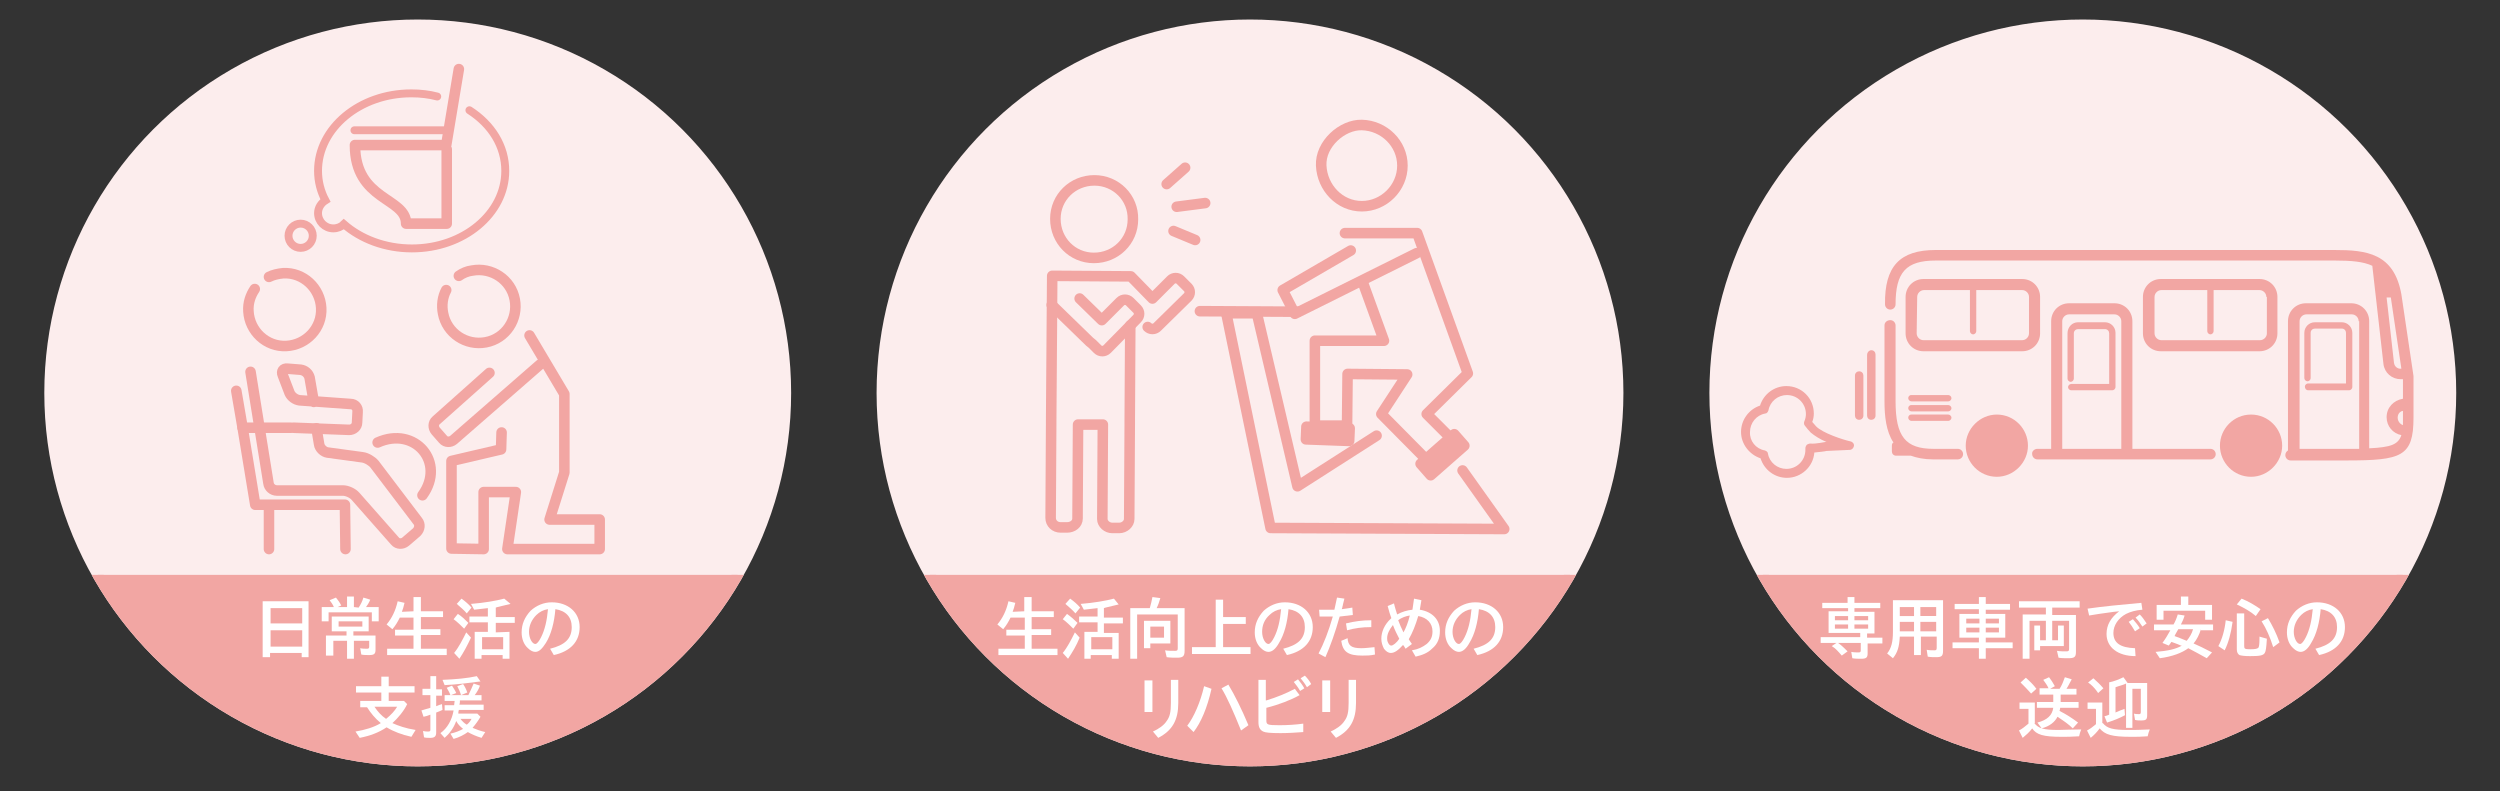 <?xml version="1.0" encoding="utf-8"?>
<!-- Generator: Adobe Illustrator 26.3.1, SVG Export Plug-In . SVG Version: 6.00 Build 0)  -->
<svg version="1.1" id="レイヤー_1" xmlns="http://www.w3.org/2000/svg" xmlns:xlink="http://www.w3.org/1999/xlink" x="0px"
	 y="0px" viewBox="0 0 474 150" style="enable-background:new 0 0 474 150;" xml:space="preserve">
<rect x="0" y="0" width="474" height="150" fill="#333333" stroke="none"/>
<style type="text/css">
	.st0{fill:#FCEDED;stroke:#FCEDED;stroke-width:2;stroke-miterlimit:10;}
	
		.st1{clip-path:url(#SVGID_00000168821467577079683990000007483716354279478710_);fill:#F2A6A3;stroke:#F2A6A3;stroke-width:2;stroke-miterlimit:10;}
	.st2{fill:none;stroke:#F2A6A3;stroke-width:2;stroke-linecap:round;stroke-linejoin:round;}
	.st3{fill:none;stroke:#F2A6A3;stroke-width:1.5;stroke-linecap:round;stroke-miterlimit:10;}
	.st4{fill:none;stroke:#F2A6A3;stroke-width:2;stroke-linecap:round;stroke-linejoin:round;stroke-miterlimit:10;}
	.st5{fill:#FFFFFF;}
	
		.st6{clip-path:url(#SVGID_00000145050283989782028400000017002091622557735095_);fill:#F2A6A3;stroke:#F2A6A3;stroke-width:2;stroke-miterlimit:10;}
	.st7{fill:#F2A6A3;stroke:#F2A6A3;stroke-width:2;stroke-linecap:round;stroke-linejoin:round;stroke-miterlimit:4;}
	.st8{fill:#F2A6A3;stroke:#F2A6A3;stroke-width:2;stroke-linecap:round;stroke-linejoin:round;}
	
		.st9{clip-path:url(#SVGID_00000123406451339087914840000009917223565253115542_);fill:#F2A6A3;stroke:#F2A6A3;stroke-width:2;stroke-miterlimit:10;}
	.st10{fill:#F2A6A3;}
</style>
<g>
	<circle class="st0" cx="79.2" cy="74.5" r="69.8"/>
	<g>
		<g>
			<defs>
				<rect id="SVGID_1_" x="4" y="109" width="150.5" height="41.5"/>
			</defs>
			<clipPath id="SVGID_00000057850335663040993640000008190675641444614292_">
				<use xlink:href="#SVGID_1_"  style="overflow:visible;"/>
			</clipPath>
			
				<circle style="clip-path:url(#SVGID_00000057850335663040993640000008190675641444614292_);fill:#F2A6A3;stroke:#F2A6A3;stroke-width:2;stroke-miterlimit:10;" cx="79.2" cy="74.5" r="69.8"/>
		</g>
	</g>
	<g>
		<g>
			<g>
				<path class="st2" d="M60,81.2l0.5,3c0.1,0.8,0.9,1.5,1.6,1.6l6.6,0.9c0.8,0.1,1.8,0.7,2.3,1.3l8.2,10.8c0.5,0.6,0.4,1.5-0.2,2.1
					l-2.1,1.8c-0.6,0.5-1.5,0.5-2-0.1l-7.5-8.5C66.9,93.5,65.8,93,65,93H52.5c-0.8,0-1.5-0.6-1.6-1.4l-3.4-21.1"/>
			</g>
			<g>
				<path class="st2" d="M55.7,81.1l10.5,0.4c0.8,0,1.5-0.6,1.5-1.4l0.1-2c0.1-0.8-0.5-1.5-1.3-1.5l-9.7-0.7
					c-0.8-0.1-1.6-0.7-1.9-1.4l-1.3-3.4c-0.3-0.7,0.1-1.3,0.9-1.2l2.5,0.2c0.8,0.1,1.5,0.7,1.7,1.5l0.8,4.6"/>
			</g>
		</g>
		<polyline class="st2" points="100.4,63.6 107,74.7 107,89.6 104.2,98.5 113.7,98.5 113.7,104.1 96.2,104.1 97.8,93.3 91.7,93.3 
			91.7,104.1 85.6,104 85.6,87.4 95,85.2 95.1,82 		"/>
		<g>
			<path class="st2" d="M92.8,70.7l-10.1,9c-0.6,0.5-0.6,1.4-0.1,2l1.4,1.6c0.5,0.6,1.4,0.6,2,0.1l16.4-14.3"/>
		</g>
		<path class="st2" d="M87,52.3c0.7-0.5,1.6-0.9,2.5-1c3.7-0.7,7.4,1.7,8.1,5.5c0.7,3.7-1.7,7.4-5.5,8.1c-3.7,0.7-7.4-1.7-8.1-5.5
			c-0.3-1.5-0.1-3.1,0.6-4.4"/>
		<path class="st2" d="M51,52.5c0.8-0.4,1.7-0.6,2.7-0.7c3.8-0.2,7,2.8,7.2,6.6s-2.8,7-6.6,7.2c-3.8,0.2-7-2.8-7.2-6.6
			c-0.1-1.6,0.4-3,1.2-4.2"/>
		<path class="st2" d="M71.6,83.9c7.1-3.2,13,3.8,8.5,10"/>
		<polyline class="st2" points="55.1,81.1 46,81.1 48.4,95.7 65.4,95.7 65.5,104.1 		"/>
		<line class="st2" x1="51" y1="104.1" x2="51" y2="95.9"/>
		<line class="st2" x1="46" y1="81.1" x2="44.8" y2="74.1"/>
		<circle class="st3" cx="57" cy="44.7" r="2.3"/>
		<path class="st3" d="M82.9,18.3c-1.5-0.4-3.2-0.6-4.9-0.6c-9.8,0-17.7,6.6-17.7,14.7c0,2,0.5,3.9,1.4,5.6
			c-0.8,0.5-1.4,1.4-1.4,2.4c0,1.6,1.3,2.9,2.9,2.9c0.8,0,1.5-0.3,2-0.8c3.2,2.8,7.8,4.6,12.9,4.6c9.8,0,17.7-6.6,17.7-14.7
			c0-4.7-2.6-8.8-6.8-11.5"/>
		<path class="st4" d="M87,13.1l-2.4,14.4c0,0-11.7,0-17.3,0c0,10.6,9.7,9.9,9.7,14.9c3.2,0,7.7,0,7.7,0s0-10.6,0-14.1"/>
		<line class="st3" x1="67.2" y1="24.7" x2="84.7" y2="24.7"/>
	</g>
	<g>
		<path class="st5" d="M58.6,124.6h-1.4v-0.8h-6v0.8h-1.4V114h8.7v10.6H58.6z M51.3,118.2h6v-2.9h-6V118.2z M51.3,122.6h6v-3.1h-6
			V122.6z"/>
		<path class="st5" d="M68,115.2c0.4-0.6,0.7-1.2,0.9-1.9l1.3,0.4c-0.2,0.5-0.5,1-0.8,1.4h2.4v2.7h-1.3v-1.7h-8.2v1.7H61v-2.7h2.3
			c-0.2-0.5-0.5-0.9-0.8-1.3l1.2-0.5c0.4,0.5,0.7,0.9,1,1.5l-0.7,0.3h1.8v-2h1.3v2L68,115.2L68,115.2z M69.9,119.7H67v0.8h4.2v2.7
			c0,0.8-0.3,1-1.2,1c-0.5,0-1.1,0-1.5-0.1l-0.2-1.2c0.4,0.1,0.9,0.1,1.3,0.1c0.3,0,0.4-0.1,0.4-0.4v-1.1h-2.9v3.4h-1.3v-3.4h-2.6
			v2.8h-1.4v-3.8h3.9v-0.8h-2.8v-2.8h7C69.9,116.9,69.9,119.7,69.9,119.7z M64.2,118.8h4.5v-1h-4.5V118.8z"/>
		<path class="st5" d="M78.4,115.9v-2.7h1.4v2.7H84v1.1h-4.2v2.3h3.7v1.1h-3.7v2.6h4.9v1.2H73.4V123h5v-2.5h-3.5v-1.1h3.5v-2.3h-2.6
			c-0.4,0.8-0.8,1.5-1.4,2.2l-1.1-0.9c1-1.2,1.7-2.6,2.1-4.4l1.3,0.3c-0.2,0.8-0.3,1.2-0.5,1.7L78.4,115.9L78.4,115.9z"/>
		<path class="st5" d="M86.1,123.8c0.9-1.1,1.6-2.5,2.3-3.9l0.9,1c-0.7,1.5-1.4,2.8-2.2,4L86.1,123.8z M88,119.2
			c-0.6-0.6-1.3-1.3-2-1.8l0.8-1c0.7,0.4,1.4,1.1,2,1.7L88,119.2z M88.5,116.3c-0.5-0.6-1.2-1.2-1.9-1.8l0.9-1
			c0.7,0.5,1.4,1.1,1.9,1.7L88.5,116.3z M96.6,119.8v5.1h-1.3v-0.7h-4v0.7H90v-5.1h2.5V118H89v-1.1h3.5v-1.6
			c-0.7,0.1-1.9,0.2-2.6,0.3l-0.6-1.1c2.5-0.2,4.8-0.6,6.3-1l1.2,1c-0.8,0.2-1.6,0.4-2.5,0.6l-0.3,0.1v1.8h3.6v1.1H94v1.8
			L96.6,119.8L96.6,119.8z M91.4,120.8v2.3h4v-2.3H91.4z"/>
		<path class="st5" d="M104.3,123c2.8-0.7,4.1-1.9,4.1-4.1c0-1.9-1.1-3.1-3.1-3.4c-0.2,2.5-0.8,4.8-1.8,6.4c-0.7,1.1-1.3,1.7-2,1.7
			c-0.4,0-0.9-0.2-1.4-0.7c-0.8-0.7-1.2-1.8-1.2-3c0-1.6,0.6-2.9,1.7-4.1c1.1-1,2.5-1.6,4-1.6c3.1,0,5.3,1.9,5.3,4.7
			c0,2.7-1.7,4.6-4.9,5.3L104.3,123z M100.3,119.8c0,1.2,0.6,2.3,1.2,2.3c0.3,0,0.7-0.5,1.1-1.3c0.7-1.4,1.1-3.1,1.3-5.3
			c-0.8,0.1-1.6,0.5-2.2,1.1C100.8,117.5,100.3,118.6,100.3,119.8z"/>
		<path class="st5" d="M77.2,133.5c-0.6,1.3-1.8,2.7-2.8,3.6c1.1,0.5,2.5,1,4.4,1.3l-0.8,1.3c-1.8-0.4-3.4-1-4.7-1.8
			c-1.5,1-3.1,1.6-5.1,2l-0.8-1.2c1.8-0.3,3.5-0.8,4.8-1.6c-1.1-0.9-1.9-1.9-2.6-3h-1.3v-1.2h4v-1.6h-4.8v-1.2h4.8v-1.8h1.4v1.8h4.9
			v1.2h-4.9v1.6h2.9L77.2,133.5z M71,134c0.6,0.9,1.3,1.7,2.2,2.3c0.9-0.7,1.7-1.6,2.1-2.3H71z"/>
		<path class="st5" d="M81.5,128.2h1.2v2.5h1.1v1.2h-1.1v2c0.5-0.2,0.7-0.3,1.1-0.4l0.1,1.1c-0.4,0.2-0.7,0.3-1.2,0.5v3.8
			c0,0.7-0.3,1-1.1,1c-0.4,0-0.9,0-1.2-0.1l-0.2-1.2c0.4,0.1,0.7,0.1,1,0.1s0.4-0.1,0.4-0.3v-2.9c-0.5,0.2-0.8,0.3-1.3,0.4l-0.4-1.2
			c0.7-0.2,1-0.3,1.7-0.5v-2.4h-1.5v-1.2h1.5v-2.4H81.5z M84.3,132.8v-1h1.1c-0.2-0.6-0.5-1-0.7-1.4l1-0.4c0.3,0.5,0.6,0.9,0.8,1.4
			l-1,0.4h3.3c0.4-0.8,0.7-1.5,1-2.2L91,130c-0.2,0.6-0.6,1.3-1,1.8h1.3v1h-4.1c0,0.4,0,0.5-0.1,0.8h4.6v1H87
			c-0.1,0.3-0.1,0.5-0.1,0.7h3.6l0.6,0.6c-0.4,0.7-0.9,1.4-1.5,2.1c0.7,0.3,1.5,0.6,2.4,0.8l-0.7,1.1c-1-0.3-1.9-0.7-2.6-1.1
			c-0.7,0.5-1.6,1-2.7,1.3l-0.6-1c0.9-0.2,1.7-0.5,2.4-0.9c-0.6-0.5-1-0.9-1.3-1.5c-0.5,1.4-1.3,2.4-2.2,3.2l-0.8-0.9
			c1.3-0.9,2.2-2.5,2.5-4.3h-1.7v-1h1.8c0-0.2,0.1-0.6,0.1-0.8h-1.9V132.8z M83.9,128.9c2.5-0.1,4.7-0.3,6.5-0.7l0.7,1
			c-2.2,0.3-4.7,0.6-6.8,0.7L83.9,128.9z M87.4,131.8c-0.1-0.5-0.4-1.1-0.7-1.7l1.1-0.4c0.3,0.4,0.6,1,0.8,1.6L87.4,131.8z
			 M87.3,136.3c0.4,0.5,0.7,0.8,1.2,1.1c0.4-0.3,0.7-0.7,0.9-1.1H87.3z"/>
	</g>
</g>
<g>
	<circle class="st0" cx="237" cy="74.5" r="69.8"/>
	<g>
		<g>
			<defs>
				<rect id="SVGID_00000100374557223004689800000012110882416275370628_" x="161.8" y="109" width="150.5" height="41.5"/>
			</defs>
			<clipPath id="SVGID_00000095304512207800975490000005371290421581253042_">
				<use xlink:href="#SVGID_00000100374557223004689800000012110882416275370628_"  style="overflow:visible;"/>
			</clipPath>
			
				<circle style="clip-path:url(#SVGID_00000095304512207800975490000005371290421581253042_);fill:#F2A6A3;stroke:#F2A6A3;stroke-width:2;stroke-miterlimit:10;" cx="237" cy="74.5" r="69.8"/>
		</g>
	</g>
	<g>
		<path class="st5" d="M194.2,115.9v-2.7h1.4v2.7h4.2v1.1h-4.2v2.3h3.7v1.1h-3.7v2.6h4.9v1.2h-11.2V123h5v-2.5h-3.5v-1.1h3.5v-2.3
			h-2.7c-0.4,0.8-0.8,1.5-1.4,2.2l-1.1-0.9c1-1.2,1.7-2.6,2.1-4.4l1.3,0.3c-0.2,0.8-0.3,1.2-0.5,1.7L194.2,115.9L194.2,115.9z"/>
		<path class="st5" d="M201.5,123.8c0.9-1.1,1.6-2.5,2.3-3.9l0.9,1c-0.6,1.5-1.4,2.8-2.2,4L201.5,123.8z M203.5,119.2
			c-0.6-0.6-1.3-1.3-2-1.8l0.8-1c0.6,0.4,1.4,1.1,2,1.7L203.5,119.2z M203.9,116.3c-0.5-0.6-1.2-1.2-1.9-1.8l0.9-1
			c0.7,0.5,1.4,1.1,1.9,1.7L203.9,116.3z M212.1,119.8v5.1h-1.3v-0.7h-4v0.7h-1.2v-5.1h2.5V118h-3.5v-1.1h3.5v-1.6
			c-0.7,0.1-1.9,0.2-2.6,0.3l-0.6-1.1c2.5-0.2,4.8-0.6,6.3-1l0.9,1.1c-0.8,0.2-1.6,0.4-2.5,0.6l-0.3,0.1v1.8h3.6v1.1h-3.6v1.8h2.8
			V119.8z M206.9,120.8v2.3h4v-2.3H206.9z"/>
		<path class="st5" d="M218,115.3c0.2-0.7,0.4-1.5,0.5-2.1l1.5,0.2c-0.2,0.7-0.4,1.3-0.7,1.9h5.3v8.1c0,1-0.3,1.3-1.4,1.3
			c-0.5,0-1.4,0-2-0.1l-0.3-1.3c0.5,0.1,1.3,0.1,1.9,0.1c0.4,0,0.5-0.1,0.5-0.5v-6.4h-7.7v8.4h-1.3v-9.6H218z M221.9,122h-3.8v0.9
			h-1.2v-5.2h5V122z M218.1,118.8v2.1h2.6v-2.1H218.1z"/>
		<path class="st5" d="M236.2,117v1.3h-4.3v4.4h5.2v1.3H226v-1.3h4.5v-9h1.4v3.3C231.9,117,236.2,117,236.2,117z"/>
		<path class="st5" d="M243.3,123c2.8-0.7,4.1-1.9,4.1-4.1c0-1.9-1.1-3.1-3.1-3.4c-0.2,2.5-0.8,4.8-1.8,6.4c-0.6,1.1-1.3,1.7-2,1.7
			c-0.4,0-0.9-0.2-1.4-0.7c-0.8-0.7-1.2-1.8-1.2-3c0-1.6,0.6-2.9,1.7-4.1c1.1-1,2.5-1.6,4-1.6c3.1,0,5.3,1.9,5.3,4.7
			c0,2.7-1.7,4.6-4.9,5.3L243.3,123z M239.3,119.8c0,1.2,0.6,2.3,1.2,2.3c0.3,0,0.7-0.5,1.1-1.3c0.7-1.4,1.1-3.1,1.3-5.3
			c-0.8,0.1-1.6,0.5-2.2,1.1C239.7,117.5,239.3,118.6,239.3,119.8z"/>
		<path class="st5" d="M250.1,115.6c0.7,0,1,0,1.4,0c0.5,0,0.6,0,1.5,0c0.2-0.9,0.3-1.3,0.5-2.3l1.4,0.2c-0.1,0.5-0.3,1.1-0.3,1.2
			c0,0.2-0.1,0.3-0.1,0.5l-0.1,0.3c0.8-0.1,1.4-0.2,2-0.3l0.1,1.4c-0.7,0.1-1.6,0.2-2.5,0.3c-0.8,2.9-1.8,5.7-2.7,7.7l-1.3-0.7
			c1-1.9,1.9-4.2,2.7-7c-0.6,0-0.9,0-1.5,0c-0.2,0-0.6,0-1,0L250.1,115.6z M260.7,124.1c-0.9,0.2-1.6,0.2-2.4,0.2
			c-2.7,0-3.7-0.7-4-2.8l1.2-0.5c0.1,1.4,0.7,1.9,2.6,1.9c0.7,0,1.5-0.1,2.5-0.2L260.7,124.1z M255.2,118.2c1.6-0.4,3.1-0.6,4.8-0.6
			v1.3l0,0c-1.8,0-3.1,0.2-4.6,0.6L255.2,118.2z"/>
		<path class="st5" d="M266.5,123c-0.3-0.5-0.3-0.5-0.4-0.6c0,0,0-0.1-0.1-0.1c-0.9,1-1.6,1.5-2.3,1.5c-0.5,0-0.9-0.3-1.3-0.8
			c-0.3-0.6-0.5-1.2-0.5-1.9c0-1.3,0.6-2.7,1.8-3.8l0.1-0.1c-0.2-0.5-0.5-1.5-0.7-2.3l1.2-0.5c0.2,0.9,0.4,1.4,0.6,2.1
			c0.9-0.5,1.9-0.8,2.9-0.9c0.1-0.6,0.2-1.3,0.3-2.1l1.4,0.3c-0.1,0.6-0.1,0.7-0.3,1.8c2.4,0.4,3.8,1.9,3.8,4c0,1.4-0.4,2.5-1.5,3.4
			c-0.8,0.8-1.8,1.2-3.1,1.5l-0.7-1.2c1.2-0.2,2-0.6,2.8-1.2c0.8-0.7,1.1-1.4,1.1-2.4c0-1.5-1-2.6-2.7-2.9c-0.5,1.7-1.1,3.2-1.8,4.4
			c0.2,0.3,0.3,0.5,0.6,0.9L266.5,123z M263.8,122.4c0.3,0,1-0.5,1.5-1.3c-0.4-0.8-0.8-1.5-1.2-2.6c-0.7,0.9-1.1,1.7-1.1,2.5
			c0,0.3,0,0.5,0.2,0.9C263.4,122.3,263.6,122.4,263.8,122.4z M266.1,119.9c0.4-0.7,0.9-1.9,1.2-3.2c-0.7,0.1-1.6,0.4-2.2,0.9
			C265.4,118.4,265.7,119.1,266.1,119.9z"/>
		<path class="st5" d="M279.4,123c2.8-0.7,4.1-1.9,4.1-4.1c0-1.9-1.1-3.1-3.1-3.4c-0.2,2.5-0.8,4.8-1.8,6.4c-0.6,1.1-1.3,1.7-2,1.7
			c-0.4,0-0.9-0.2-1.4-0.7c-0.8-0.7-1.2-1.8-1.2-3c0-1.6,0.6-2.9,1.7-4.1c1.1-1,2.5-1.6,4-1.6c3.1,0,5.3,1.9,5.3,4.7
			c0,2.7-1.7,4.6-4.9,5.3L279.4,123z M275.4,119.8c0,1.2,0.6,2.3,1.2,2.3c0.3,0,0.7-0.5,1.1-1.3c0.7-1.4,1.1-3.1,1.3-5.3
			c-0.8,0.1-1.6,0.5-2.2,1.1C275.9,117.5,275.4,118.6,275.4,119.8z"/>
		<path class="st5" d="M218.5,129v6H217v-6H218.5z M223.4,128.8v4.5c0,3.2-1.1,5.2-3.8,6.6l-1-1.2c1.1-0.5,2.1-1.2,2.6-2
			c0.6-0.8,0.8-1.7,0.8-3.4v-4.4h1.4V128.8z"/>
		<path class="st5" d="M225.1,137.6c1.3-1.7,2.5-4.5,3.2-7.5l1.4,0.5c-0.8,3.6-2,6.4-3.4,8.2L225.1,137.6z M235.3,138.5
			c-1.5-3.7-2.6-6.2-3.7-8l1.3-0.7c1.2,2,2.5,4.6,3.8,7.7L235.3,138.5z"/>
		<path class="st5" d="M240.1,132.8c2-0.6,3.9-1.4,5.4-2.2l0.9,1.2c-1.6,0.9-3.9,1.8-6.3,2.4v2.3c0,0.9,0.1,1,2.5,1
			c1.5,0,3.1-0.1,4.5-0.3v1.6c-1.4,0.1-2.8,0.2-4.3,0.2c-2,0-2.9-0.1-3.3-0.3c-0.6-0.3-0.9-0.8-0.9-1.8v-8h1.4v3.9H240.1z
			 M246.5,131c-0.4-0.7-0.8-1.2-1.2-1.7l0.8-0.5c0.4,0.5,0.8,1,1.2,1.7L246.5,131z M247.8,130.3c-0.4-0.7-0.8-1.2-1.2-1.7l0.8-0.5
			c0.4,0.4,0.9,1,1.2,1.6L247.8,130.3z"/>
		<path class="st5" d="M252.2,129v6h-1.5v-6H252.2z M257.1,128.8v4.5c0,3.2-1.1,5.2-3.8,6.6l-1-1.2c1.1-0.5,2.1-1.2,2.6-2
			c0.6-0.8,0.8-1.7,0.8-3.4v-4.4h1.4V128.8z"/>
	</g>
	<g>
		<g>
			<path class="st2" d="M258.2,23.7c4.2,0.1,7.7,3.5,7.7,7.7s-3.5,7.7-7.7,7.7c-4.2,0-7.5-3.5-7.7-7.7
				C250.3,27.3,254.5,23.6,258.2,23.7z"/>
			<polyline class="st2" points="268.6,48 245.5,59.5 243.2,55 256.1,47.5 			"/>
			<polyline class="st2" points="258.3,53.3 262.4,64.6 249.3,64.6 249.3,80.7 255.4,80.7 255.5,70.9 266.8,71 261.9,78.5 
				271.1,87.8 275.5,83.5 270.5,78.5 278.3,70.8 268.7,44.2 255,44.2 			"/>
			<polyline class="st2" points="261,82.6 246,92.2 238.3,59.4 232.5,59.4 240.9,100.1 285.2,100.3 277.3,89.2 			"/>
			
				<rect x="269.3" y="84.7" transform="matrix(0.751 -0.66 0.66 0.751 11.195 202.061)" class="st7" width="8.5" height="2.9"/>
			<polygon class="st8" points="255.8,83.6 247.6,83.3 247.7,80.9 255.9,81.2 			"/>
			<line class="st2" x1="227.5" y1="59" x2="246.1" y2="59.1"/>
		</g>
		<path class="st2" d="M204.7,56.6l4.2,4.1l3.5-3.5c0.5-0.5,1.3-0.5,1.8,0l1.4,1.4c0.5,0.5,0.5,1.3,0,1.8l-5.7,5.8
			c-0.5,0.5-1.3,0.5-1.8,0l-1-1l-0.5-0.4l-7.2-7"/>
		<g>
			<path class="st2" d="M214.3,61.7l-0.1,18.1v0.7l-0.1,17.9c0,0.9-0.9,1.7-1.9,1.7h-1.3c-1,0-1.9-0.8-1.9-1.7l0.1-17.9h-4.7
				l-0.1,17.8c0,1-0.9,1.7-2,1.7h-1.2c-1.1,0-1.9-0.8-1.9-1.8l0.1-17.8v-0.6l0.2-27.5l14.9,0.1l0,0l4.1,4.2l3.5-3.5
				c0.5-0.5,1.3-0.5,1.8,0l1.4,1.4c0.5,0.5,0.5,1.3,0,1.8l-5.8,5.7c-0.5,0.5-1.3,0.5-1.8,0"/>
			<path class="st2" d="M214.8,41.6c0,4.1-3.3,7.3-7.4,7.3c-4.1,0-7.3-3.3-7.3-7.4s3.3-7.3,7.4-7.3
				C211.6,34.2,214.9,37.5,214.8,41.6z"/>
		</g>
		<line class="st2" x1="221.2" y1="34.9" x2="224.7" y2="31.8"/>
		<line class="st2" x1="223.1" y1="39.2" x2="228.5" y2="38.5"/>
		<line class="st2" x1="222.5" y1="43.8" x2="226.6" y2="45.5"/>
	</g>
</g>
<g>
	<circle class="st0" cx="394.9" cy="74.5" r="69.8"/>
	<g>
		<g>
			<defs>
				<rect id="SVGID_00000133506254944653793850000000464823536475449500_" x="319.7" y="109" width="150.5" height="41.5"/>
			</defs>
			<clipPath id="SVGID_00000178889365688971215430000013646114015378162081_">
				<use xlink:href="#SVGID_00000133506254944653793850000000464823536475449500_"  style="overflow:visible;"/>
			</clipPath>
			
				<circle style="clip-path:url(#SVGID_00000178889365688971215430000013646114015378162081_);fill:#F2A6A3;stroke:#F2A6A3;stroke-width:2;stroke-miterlimit:10;" cx="394.9" cy="74.5" r="69.8"/>
		</g>
	</g>
	<g>
		<path class="st5" d="M350.3,115.3h-4.8v-1h4.8v-1.1h1.3v1.1h4.9v1h-4.9v0.7h3.8v4.1H354v0.8h2.9v1.1h-2.8v1.9c0,0.8-0.3,1-1.2,1
			c-0.6,0-1.2,0-1.7-0.1l-0.2-1.2c0.5,0.1,1.1,0.1,1.4,0.1c0.3,0,0.4-0.1,0.4-0.4v-1.4h-4.3c0.6,0.4,1.3,1.1,1.8,1.6l-1.1,0.8
			c-0.6-0.7-1.2-1.4-1.9-1.8l0.9-0.6h-3v-1.1h7.5V120h-6v-4.1h3.7v-0.6H350.3z M347.9,116.8v0.8h2.5v-0.8H347.9z M347.9,118.4v0.8
			h2.5v-0.8H347.9z M351.6,117.6h2.6v-0.8h-2.6V117.6z M351.6,119.2h2.6v-0.8h-2.6V119.2z"/>
		<path class="st5" d="M368.4,123.4c0,1-0.3,1.2-1.3,1.2c-0.4,0-1.1,0-1.6-0.1l-0.2-1.3c0.5,0.1,1,0.1,1.5,0.1
			c0.3,0,0.4-0.1,0.4-0.5v-2.1h-3v3.5h-1.3v-3.5h-2.7c-0.1,1.9-0.4,3-1.3,4.1l-1.1-0.9c0.8-1,1.1-2.2,1.1-4.1v-6h9.5
			C368.4,113.8,368.4,123.4,368.4,123.4z M360.2,116.8h2.7v-1.7h-2.7V116.8z M360.2,119.7h2.7v-1.8h-2.7V119.7z M367.1,115.1h-3v1.7
			h3V115.1z M367.1,117.9h-3v1.8h3V117.9z"/>
		<path class="st5" d="M375.2,115.5h-4.6v-1h4.6v-1.3h1.3v1.3h4.6v1.1h-4.6v0.8h3.7v4.5h-3.7v0.9h5.1v1.1h-5.1v2h-1.3v-2h-5v-1.1h5
			v-0.9h-3.7v-4.5h3.7V115.5z M372.8,117.3v0.9h2.5v-0.9H372.8z M372.8,119v0.9h2.5V119H372.8z M376.5,118.2h2.5v-0.9h-2.5V118.2z
			 M376.5,119.9h2.5V119h-2.5V119.9z"/>
		<path class="st5" d="M387.9,115.2h-5.1V114h11.5v1.2h-5.2v1.4h4.5v7c0,1-0.3,1.2-1.5,1.2c-0.5,0-1.3,0-1.8-0.1l-0.3-1.3
			c0.6,0.1,1.3,0.1,1.8,0.1c0.4,0,0.5-0.1,0.5-0.5v-5.3h-3.2v3.7h1.1v-2.8h1.1v3.9h-4.5v0.8h-1.1v-4.7h1.1v2.8h1.1v-3.7h-3.1v7.2
			h-1.3v-8.4h4.4V115.2z"/>
		<path class="st5" d="M395.8,115.4c2.7-0.4,6.8-0.8,10.2-1.1l0.2,1.3c-1.3,0.1-2.3,0.4-3.1,0.8c-1.5,0.8-2.4,2.2-2.4,3.6
			c0,1.9,1.3,2.8,4.1,2.9l0.1,1.5c-3.4,0-5.5-1.7-5.5-4.2c0-1.7,0.8-3.1,2.4-4.3l-1,0.1c-2.2,0.3-3.6,0.5-4.7,0.7L395.8,115.4z
			 M404.8,119.7c-0.4-0.7-0.8-1.3-1.2-1.8l0.8-0.5c0.4,0.5,0.9,1,1.3,1.7L404.8,119.7z M406.2,118.8c-0.4-0.6-0.8-1.2-1.3-1.7
			l0.8-0.6c0.5,0.5,0.9,1.1,1.3,1.7L406.2,118.8z"/>
		<path class="st5" d="M417.3,119.3c-0.3,1-0.8,2-1.4,2.7c0.9,0.4,2,0.9,3.5,1.7l-1,1.1c-1.4-0.8-2.2-1.2-3.5-1.9
			c-1.2,0.9-3.1,1.6-5.4,1.9l-0.8-1.2c2.3-0.2,3.8-0.5,5-1.2h-0.1h-0.1c-0.5-0.2-0.6-0.3-1.8-0.7c-0.1,0.1-0.1,0.2-0.5,0.7l-1.2-0.5
			c0.6-0.8,1.1-1.7,1.5-2.4h-3.1v-1.1h3.7c0.3-0.5,0.6-1.2,0.8-1.9l1.3,0.2c-0.2,0.7-0.4,1.1-0.7,1.7h6.1v1.1h-2.3V119.3z
			 M419.4,114.7v2.8h-1.3v-1.7h-7.9v1.7h-1.3v-2.8h4.6v-1.6h1.4v1.6H419.4z M413,119.3c-0.2,0.4-0.6,1-0.7,1.3
			c0.8,0.3,1.1,0.4,2.3,0.9c0.5-0.6,1-1.4,1.2-2.2C415.8,119.3,413,119.3,413,119.3z"/>
		<path class="st5" d="M420.6,122.5c0.7-1.3,1.2-3,1.4-4.9l1.3,0.3c-0.3,2.2-0.8,4-1.5,5.4L420.6,122.5z M427.7,116.8
			c-0.9-0.8-2.3-1.6-3.6-2.2l0.9-1.1c1.3,0.5,2.6,1.3,3.6,2L427.7,116.8z M425.5,116.3v6.2c0,0.5,0.1,0.6,1.2,0.6
			c0.9,0,1.3-0.1,1.5-0.3c0.1-0.2,0.2-0.5,0.2-1.8v-0.3l1.4,0.4c-0.1,1.7-0.2,2.4-0.4,2.7c-0.3,0.5-1,0.6-2.8,0.6
			c-1.1,0-1.7-0.1-2-0.2c-0.3-0.2-0.5-0.5-0.5-1.1v-6.8L425.5,116.3L425.5,116.3z M431,122.7c-0.6-1.9-1.3-3.5-2.2-4.9l1.2-0.6
			c0.8,1.3,1.6,2.9,2.2,4.6L431,122.7z"/>
		<path class="st5" d="M439,123c2.8-0.7,4.1-1.9,4.1-4.1c0-1.9-1.1-3.1-3.1-3.4c-0.2,2.5-0.8,4.8-1.8,6.4c-0.6,1.1-1.3,1.7-2,1.7
			c-0.4,0-0.9-0.2-1.4-0.7c-0.8-0.7-1.2-1.8-1.2-3c0-1.6,0.6-2.9,1.7-4.1c1.1-1,2.5-1.6,4-1.6c3.1,0,5.3,1.9,5.3,4.7
			c0,2.7-1.7,4.6-4.9,5.3L439,123z M434.9,119.8c0,1.2,0.6,2.3,1.2,2.3c0.3,0,0.7-0.5,1.1-1.3c0.7-1.4,1.1-3.1,1.3-5.3
			c-0.8,0.1-1.6,0.5-2.2,1.1C435.4,117.5,434.9,118.6,434.9,119.8z"/>
		<path class="st5" d="M385.7,137.1c0.8,1,1.7,1.3,4.6,1.3c1,0,2.4-0.1,4.3-0.1c-0.2,0.5-0.3,0.8-0.4,1.3c-1.4,0.1-2.4,0.1-3.3,0.1
			c-3.5,0-4.8-0.4-5.6-1.6c-0.5,0.7-1.2,1.3-1.8,1.8l-0.7-1.4c0.6-0.3,1.2-0.8,1.8-1.3v-2.8h-1.7v-1.2h2.9v3.9H385.7z M385.1,131.5
			c-0.7-0.8-1.3-1.4-2-2.1l1-0.9c0.7,0.6,1.5,1.4,2,2.1L385.1,131.5z M386.7,131.6v-1.1h1.7c-0.2-0.5-0.7-1.2-1-1.6l1.1-0.5
			c0.4,0.5,0.7,1,1.1,1.7l-0.9,0.5h1.8c0.4-0.6,0.8-1.6,1-2.2l1.3,0.4c-0.3,0.5-0.6,1.2-1,1.8h1.9v1.1h-3v1.4h3.4v1.1h-3.5
			c0,0.2,0,0.3-0.1,0.5v0.1c1.2,0.6,2.3,1.3,3.5,2.2l-1,1.1c-0.8-0.8-1.7-1.4-2.9-2.2c-0.5,1-1.5,1.8-3,2.2l-0.8-1.1
			c1.9-0.5,2.8-1.4,3-2.8h-3.1v-1.1h3.1v-1.4h-2.6V131.6z"/>
		<path class="st5" d="M398.7,137.1c0.8,1,1.9,1.3,4.8,1.3c1,0,2.4,0,4.1-0.1c-0.2,0.5-0.3,0.8-0.4,1.3c-1.2,0.1-2.1,0.1-3.1,0.1
			c-3.7,0-5-0.4-6-1.6c-0.5,0.7-1.1,1.3-1.7,1.8l-0.7-1.4c0.6-0.3,1.1-0.7,1.7-1.2v-2.9h-1.6v-1.2h2.8v3.9H398.7z M397.6,131.1
			c-0.5-0.7-1.1-1.3-1.7-1.7l1-0.8c0.7,0.6,1.4,1.3,1.9,1.9l-1,0.9L397.6,131.1z M399.8,129.4c1-0.2,2-0.6,2.8-1l0.8,1.1l0,0h3.7
			v6.1c0,0.8-0.2,1-1.1,1c-0.4,0-0.8,0-1.2-0.1l-0.2-1.2c0.3,0.1,0.7,0.1,1,0.1c0.2,0,0.3-0.1,0.3-0.4v-4.4h-1.6v7.4h-1.2v-8.4
			c-0.6,0.3-1.2,0.4-2,0.7v4.8l0.2-0.1c0.5-0.2,0.9-0.4,1.5-0.6l0.1,1.2c-0.9,0.5-2.1,1-3.4,1.4l-0.5-1.2c0.5-0.1,0.6-0.2,0.9-0.3
			v-6.1H399.8z"/>
	</g>
	<g>
		<g>
			<path class="st10" d="M367,47.4h75.6c6.1,0,11.3,0.6,12.7,8.4l2.3,15.5c0,0.1,0,0.1,0,0.2v7.7c0,7.4-2.3,8.1-12.7,8.1h-10.6
				c-0.6,0-1-0.5-1-1c0-0.4,0.2-0.7,0.5-0.9V60.9c0-1.9,1.5-3.4,3.4-3.4h8.6c1.9,0,3.4,1.5,3.4,3.4V85c4.1-0.2,5.5-0.7,6.1-2.5
				c-1.6-0.3-2.8-1.7-2.8-3.4c0-1.8,1.3-3.2,3.1-3.5v-3.7c-0.1,0-0.3,0-0.4,0c-1.7,0-3.1-1.2-3.3-2.9l-2.1-18.5v-0.1
				c-1.7-0.8-4-1-7.1-1H367c-5.6,0-7.6,2.2-7.6,8.3c0,0.6-0.5,1-1,1c-0.6,0-1-0.5-1-1C357.3,50.5,360.2,47.4,367,47.4 M447.2,60.9
				c0-0.7-0.6-1.3-1.3-1.3h-8.6c-0.7,0-1.3,0.6-1.3,1.3v24.2h9c0.8,0,1.6,0,2.3,0V60.9H447.2z M454.6,79.2c0,0.6,0.4,1.2,1,1.4
				c0-0.4,0-0.9,0-1.4v-1.3C455,78,454.6,78.5,454.6,79.2 M453.9,68.8c0.1,0.7,0.7,1.2,1.4,1.1l-2-13.5h-0.8L453.9,68.8z"/>
			<path class="st10" d="M386.3,85.1h2.6V60.9c0-1.9,1.5-3.4,3.4-3.4h8.6c1.9,0,3.4,1.5,3.4,3.4v24.2h14.8c0.6,0,1,0.5,1,1
				c0,0.6-0.5,1-1,1h-32.8c-0.6,0-1-0.5-1-1C385.2,85.6,385.7,85.1,386.3,85.1 M402.2,60.9c0-0.7-0.6-1.3-1.3-1.3h-8.6
				c-0.7,0-1.3,0.6-1.3,1.3v24.2h11.2C402.2,85.1,402.2,60.9,402.2,60.9z"/>
			<path class="st10" d="M358.4,60.7c0.6,0,1,0.5,1,1v14.4c0,6.7,1.9,9,7.2,9h4.6c0.6,0,1,0.5,1,1c0,0.6-0.5,1-1,1h-4.7
				c-1.7,0-3.1-0.3-4.2-0.7h-2.8c-0.5,0-0.8-0.4-0.8-0.8v-1.1c0-0.3,0.1-0.5,0.3-0.6c-1.4-2.1-1.7-5-1.7-7.8V61.7
				C357.3,61.1,357.8,60.7,358.4,60.7"/>
			<path class="st10" d="M437,73.3c0-0.3,0.3-0.6,0.6-0.6h7.2v-9.6c0-0.4-0.3-0.8-0.8-0.8h-5.1c-0.4,0-0.8,0.3-0.8,0.8v8.6
				c0,0.3-0.3,0.6-0.6,0.6s-0.6-0.3-0.6-0.6v-8.6c0-1.1,0.9-2,2-2h5.1c1.1,0,2,0.9,2,2v10.3c0,0.3-0.3,0.6-0.6,0.6h-7.8
				C437.3,74,437,73.7,437,73.3"/>
			<path class="st10" d="M394,61.1h5.1c1.1,0,2,0.9,2,2v10.3c0,0.3-0.3,0.6-0.6,0.6h-7.8c-0.3,0-0.6-0.3-0.6-0.6
				c0-0.3,0.3-0.6,0.6-0.6h7.2v-9.6c0-0.4-0.3-0.8-0.8-0.8H394c-0.4,0-0.8,0.3-0.8,0.8v8.6c0,0.3-0.3,0.6-0.6,0.6
				c-0.3,0-0.6-0.3-0.6-0.6v-8.6C392,62,392.9,61.1,394,61.1"/>
			<path class="st10" d="M428.4,66.6h-18.7c-1.9,0-3.4-1.5-3.4-3.4v-6.9c0-1.9,1.5-3.4,3.4-3.4h18.7c1.9,0,3.4,1.5,3.4,3.4v6.9
				C431.8,65.1,430.3,66.6,428.4,66.6 M429.7,56.3c0-0.7-0.6-1.3-1.3-1.3h-8.7v7.8c0,0.3-0.3,0.6-0.6,0.6s-0.6-0.3-0.6-0.6V55h-8.7
				c-0.7,0-1.3,0.6-1.3,1.3v6.9c0,0.7,0.6,1.3,1.3,1.3h18.7c0.7,0,1.3-0.6,1.3-1.3v-6.9H429.7z"/>
			<path class="st10" d="M361.3,56.3c0-1.9,1.5-3.4,3.4-3.4h18.7c1.9,0,3.4,1.5,3.4,3.4v6.9c0,1.9-1.5,3.4-3.4,3.4h-18.7
				c-1.9,0-3.4-1.5-3.4-3.4V56.3z M363.4,63.2c0,0.7,0.6,1.3,1.3,1.3h18.7c0.7,0,1.3-0.6,1.3-1.3v-6.9c0-0.7-0.6-1.3-1.3-1.3h-8.7
				v7.8c0,0.3-0.3,0.6-0.6,0.6c-0.3,0-0.6-0.3-0.6-0.6V55h-8.7c-0.7,0-1.3,0.6-1.3,1.3L363.4,63.2L363.4,63.2z"/>
			<path class="st10" d="M426.8,78.6c3.3,0,5.9,2.7,5.9,5.9s-2.7,5.9-5.9,5.9c-3.3,0-5.9-2.7-5.9-5.9S423.5,78.6,426.8,78.6"/>
			<path class="st10" d="M378.6,78.6c3.3,0,5.9,2.7,5.9,5.9s-2.7,5.9-5.9,5.9c-3.3,0-5.9-2.7-5.9-5.9S375.4,78.6,378.6,78.6"/>
			<path class="st10" d="M362.4,74.9h7c0.3,0,0.6,0.3,0.6,0.6s-0.3,0.6-0.6,0.6h-7c-0.3,0-0.6-0.3-0.6-0.6S362,74.9,362.4,74.9"/>
			<path class="st10" d="M362.4,76.8h7c0.3,0,0.6,0.3,0.6,0.6c0,0.3-0.3,0.6-0.6,0.6h-7c-0.3,0-0.6-0.3-0.6-0.6
				C361.8,77.1,362,76.8,362.4,76.8"/>
			<path class="st10" d="M362.4,78.6h7c0.3,0,0.6,0.3,0.6,0.6c0,0.3-0.3,0.6-0.6,0.6h-7c-0.3,0-0.6-0.3-0.6-0.6S362,78.6,362.4,78.6
				"/>
			<path class="st10" d="M333.7,76.9c0.7-2.2,2.7-3.7,5-3.7c2.9,0,5.2,2.3,5.2,5.2c0,0.6-0.1,1.1-0.3,1.6c0.3,0.3,0.5,0.6,0.7,0.8
				c1.2,1.3,5.2,2.6,6.6,2.9c0.4,0.1,0.7,0.5,0.6,0.9c-0.1,0.4-0.4,0.7-0.8,0.7l-4.4,0.2c-0.3,0.1-1.4,0.2-2.3,0.3
				c-0.2,2.7-2.5,4.8-5.2,4.8c-2.3,0-4.3-1.5-5-3.7c-2.1-0.7-3.7-2.7-3.7-5C330.1,79.6,331.6,77.6,333.7,76.9 M334.6,85.4
				c0.3,0.1,0.6,0.3,0.6,0.6c0.3,1.7,1.8,2.9,3.5,2.9c2,0,3.6-1.6,3.6-3.6v-0.1c0-0.1,0-0.1,0-0.2c0-0.2,0.1-0.5,0.3-0.7
				c0.2-0.1,0.4-0.2,0.6-0.2h0.1c0.9,0.1,2.7-0.3,2.8-0.3h0.1h0.1c-1.2-0.5-2.3-1.2-3-1.8c-0.4-0.4-0.7-0.8-1.1-1.3
				c-0.2-0.2-0.2-0.6-0.1-0.8c0.2-0.5,0.3-0.9,0.3-1.4c0-2-1.6-3.6-3.6-3.6c-1.7,0-3.2,1.2-3.5,2.9c-0.1,0.3-0.3,0.6-0.6,0.6
				c-1.7,0.3-2.9,1.8-2.9,3.5C331.7,83.6,332.9,85.1,334.6,85.4"/>
			<path class="st10" d="M354.8,66.4c0.5,0,0.8,0.4,0.8,0.8v11.6c0,0.5-0.4,0.8-0.8,0.8c-0.5,0-0.8-0.4-0.8-0.8V67.3
				C354,66.8,354.4,66.4,354.8,66.4"/>
			<path class="st10" d="M351.7,71.2c0-0.5,0.4-0.8,0.8-0.8c0.5,0,0.8,0.4,0.8,0.8v7.6c0,0.5-0.4,0.8-0.8,0.8
				c-0.5,0-0.8-0.4-0.8-0.8V71.2z"/>
		</g>
	</g>
</g>
</svg>
